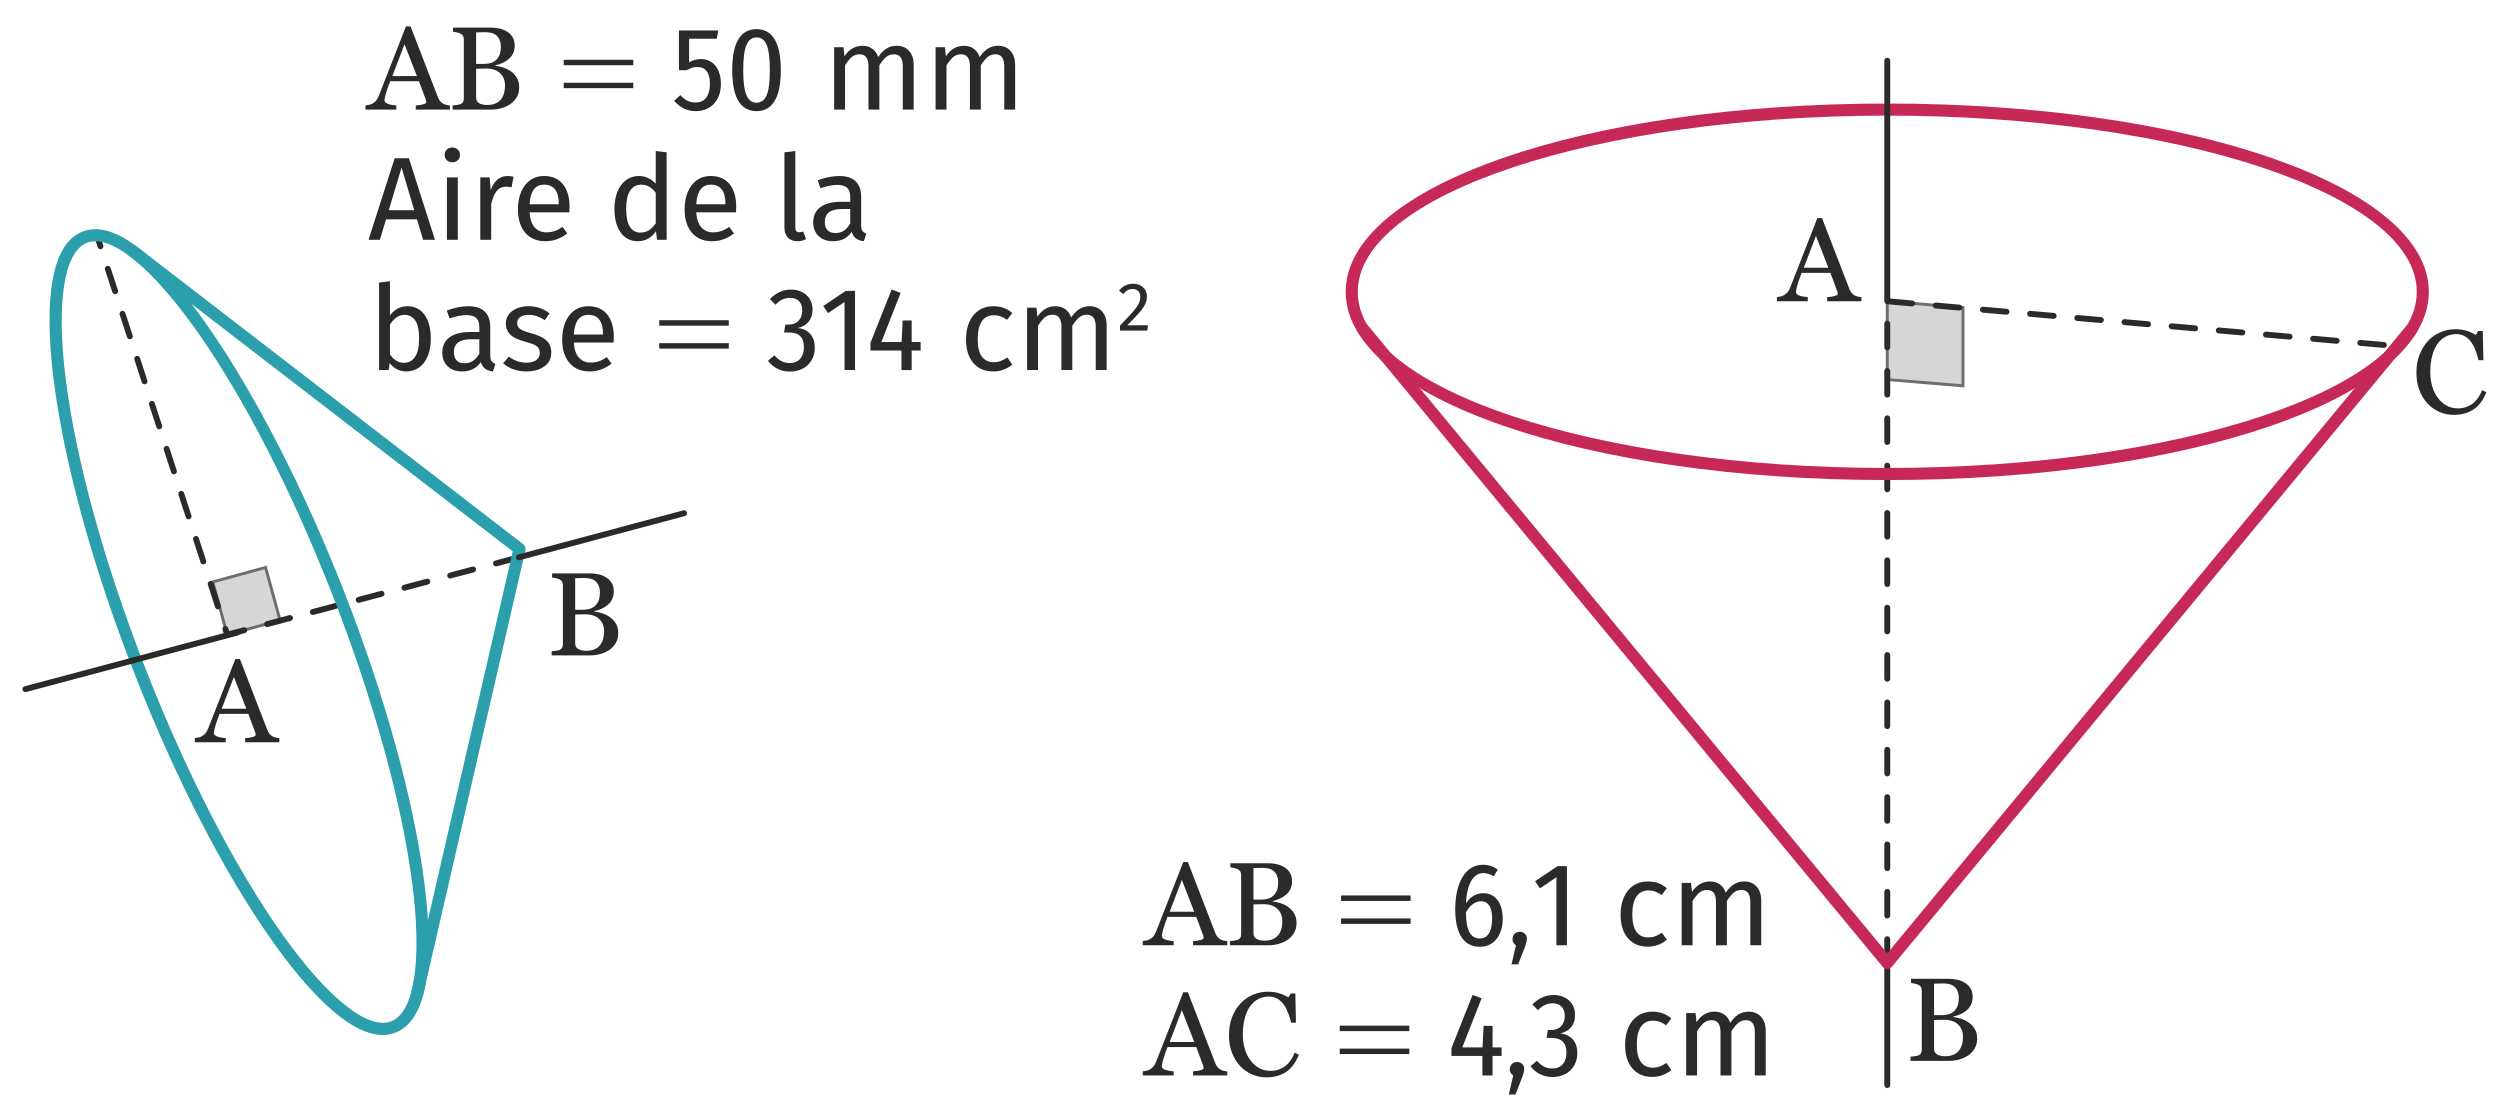 <?xml version="1.0" encoding="utf-8"?>
<!-- Generator: Adobe Illustrator 25.4.1, SVG Export Plug-In . SVG Version: 6.00 Build 0)  -->
<svg version="1.1" id="Calque_1" xmlns="http://www.w3.org/2000/svg" xmlns:xlink="http://www.w3.org/1999/xlink" x="0px" y="0px"
	 viewBox="0 0 211.181 93.543" style="enable-background:new 0 0 211.181 93.543;" xml:space="preserve">
<symbol  id="Fleche_vecteur" viewBox="-2.546 -1.212 5.093 2.424">
	<polygon id="XMLID_2_" style="fill:#2B2A2A;" points="0.122,0.212 -1.089,1.212 2.546,0 -1.089,-1.212 0.122,-0.212 
		-2.546,-0.212 -2.546,0.212 	"/>
</symbol>
<symbol  id="fleche_x5F_vecteur" viewBox="-2.546 -1.212 5.093 2.424">
	<polygon id="XMLID_10_" style="fill:#2B2A2A;" points="0.122,0.212 -1.089,1.212 2.546,0 -1.089,-1.212 0.122,-0.212 
		-2.546,-0.212 -2.546,0.212 	"/>
</symbol>
<g>
	
		<rect x="18.502" y="48.462" transform="matrix(0.965 -0.264 0.264 0.965 -12.663 7.294)" style="fill:#D6D6D7;" width="4.625" height="4.625"/>
	<path style="fill:#6D6D6D;" d="M19.106,53.769l-0.032-0.12l-1.254-4.582l4.702-1.287l0.032,0.12
		l1.254,4.582L19.106,53.769z M18.127,49.242l1.155,4.22l4.22-1.155l-1.155-4.22L18.127,49.242z"/>
</g>
<path style="fill:#2B2A2A;" d="M19.194,53.865c-0.105,0-0.203-0.067-0.237-0.172l-0.159-0.489
	c-0.043-0.131,0.028-0.272,0.16-0.315c0.131-0.042,0.272,0.029,0.314,0.16l0.086,0.264l1.207-0.32
	c0.134-0.036,0.271,0.044,0.306,0.178c0.036,0.133-0.044,0.27-0.177,0.306l-1.436,0.381
	C19.237,53.863,19.216,53.865,19.194,53.865z M22.563,52.972c-0.11,0-0.212-0.074-0.241-0.186
	c-0.036-0.133,0.044-0.27,0.177-0.306l1.934-0.513c0.131-0.035,0.271,0.043,0.306,0.178
	c0.036,0.133-0.044,0.27-0.177,0.306l-1.934,0.513C22.606,52.969,22.585,52.972,22.563,52.972z
	 M26.429,51.946c-0.11,0-0.212-0.074-0.241-0.186c-0.036-0.133,0.044-0.27,0.177-0.306l1.934-0.513
	c0.134-0.037,0.271,0.043,0.306,0.178c0.036,0.133-0.044,0.27-0.177,0.306l-1.934,0.513
	C26.472,51.944,26.451,51.946,26.429,51.946z M18.414,51.475c-0.105,0-0.203-0.067-0.237-0.172
	l-0.62-1.901c-0.043-0.131,0.028-0.272,0.16-0.315c0.132-0.041,0.272,0.029,0.314,0.16
	l0.62,1.901c0.043,0.131-0.028,0.272-0.16,0.315C18.466,51.471,18.439,51.475,18.414,51.475z
	 M30.296,50.921c-0.11,0-0.212-0.074-0.241-0.186c-0.036-0.133,0.044-0.27,0.177-0.306l1.934-0.513
	c0.132-0.036,0.271,0.044,0.306,0.178c0.036,0.133-0.044,0.27-0.177,0.306l-1.934,0.513
	C30.339,50.918,30.317,50.921,30.296,50.921z M34.162,49.895c-0.11,0-0.212-0.074-0.241-0.186
	c-0.036-0.133,0.044-0.27,0.177-0.306l1.934-0.513c0.131-0.035,0.271,0.044,0.306,0.178
	c0.036,0.133-0.044,0.27-0.177,0.306l-1.934,0.513C34.205,49.893,34.183,49.895,34.162,49.895z
	 M38.028,48.869c-0.11,0-0.212-0.074-0.241-0.186c-0.036-0.133,0.044-0.27,0.177-0.306l1.934-0.513
	c0.133-0.034,0.271,0.043,0.306,0.178c0.036,0.133-0.044,0.27-0.177,0.306l-1.934,0.513
	C38.071,48.867,38.05,48.869,38.028,48.869z M41.894,47.844c-0.11,0-0.212-0.074-0.241-0.186
	c-0.036-0.133,0.044-0.27,0.177-0.306l1.934-0.513c0.132-0.037,0.271,0.043,0.306,0.178
	c0.036,0.133-0.044,0.27-0.177,0.306l-1.934,0.513C41.937,47.842,41.916,47.844,41.894,47.844z
	 M17.174,47.673c-0.105,0-0.203-0.067-0.237-0.172l-0.621-1.901c-0.043-0.131,0.028-0.272,0.16-0.315
	c0.133-0.043,0.272,0.029,0.314,0.16l0.621,1.901c0.043,0.131-0.028,0.272-0.16,0.315
	C17.225,47.669,17.199,47.673,17.174,47.673z M15.932,43.87c-0.105,0-0.203-0.067-0.237-0.172
	l-0.62-1.901c-0.043-0.131,0.028-0.272,0.16-0.315s0.272,0.029,0.314,0.16l0.62,1.901
	c0.043,0.131-0.028,0.272-0.16,0.315C15.984,43.866,15.958,43.87,15.932,43.87z M14.692,40.067
	c-0.105,0-0.203-0.067-0.237-0.172l-0.621-1.901c-0.043-0.131,0.028-0.272,0.16-0.315
	c0.133-0.043,0.272,0.029,0.314,0.16l0.621,1.901c0.043,0.131-0.028,0.272-0.16,0.315
	C14.744,40.063,14.717,40.067,14.692,40.067z M13.451,36.264c-0.105,0-0.203-0.067-0.237-0.172
	l-0.62-1.901c-0.043-0.131,0.028-0.272,0.16-0.315c0.132-0.042,0.272,0.03,0.314,0.16
	l0.62,1.901c0.043,0.131-0.028,0.272-0.16,0.315C13.503,36.26,13.476,36.264,13.451,36.264z
	 M12.21,32.462c-0.105,0-0.203-0.067-0.237-0.172l-0.62-1.901c-0.043-0.131,0.028-0.272,0.16-0.315
	c0.13-0.042,0.272,0.029,0.314,0.16l0.62,1.901c0.043,0.131-0.028,0.272-0.16,0.315
	C12.261,32.458,12.235,32.462,12.21,32.462z M10.969,28.659c-0.105,0-0.203-0.067-0.237-0.172
	l-0.621-1.901c-0.043-0.131,0.028-0.272,0.16-0.315c0.131-0.042,0.272,0.03,0.314,0.16
	l0.621,1.901c0.043,0.131-0.028,0.272-0.16,0.315C11.021,28.655,10.995,28.659,10.969,28.659z
	 M9.728,24.856c-0.105,0-0.203-0.067-0.237-0.172l-0.62-1.901c-0.043-0.131,0.028-0.272,0.16-0.315
	c0.131-0.042,0.272,0.03,0.314,0.16l0.62,1.901c0.043,0.131-0.028,0.272-0.16,0.315
	C9.78,24.852,9.754,24.856,9.728,24.856z M8.487,21.054c-0.105,0-0.203-0.067-0.237-0.172l-0.307-0.941
	c-0.043-0.131,0.028-0.272,0.16-0.315s0.272,0.029,0.314,0.16l0.307,0.941
	c0.043,0.131-0.028,0.272-0.16,0.315C8.539,21.05,8.512,21.054,8.487,21.054z"/>
<g>
	<path style="fill:#2B2A2A;" d="M206.079,34.803c-0.38-0.163-0.717-0.398-1.01-0.705
		c-0.286-0.307-0.517-0.68-0.689-1.12c-0.173-0.439-0.26-0.936-0.26-1.489
		c0-0.553,0.085-1.055,0.255-1.504s0.404-0.838,0.704-1.165c0.294-0.32,0.642-0.568,1.045-0.744
		c0.403-0.177,0.834-0.265,1.294-0.265c0.34,0,0.648,0.042,0.925,0.125s0.541,0.202,0.795,0.355
		l0.199-0.33h0.39l0.051,2.469h-0.41c-0.054-0.24-0.132-0.5-0.235-0.78
		c-0.103-0.28-0.225-0.52-0.364-0.719c-0.153-0.22-0.337-0.393-0.55-0.52
		c-0.213-0.126-0.46-0.19-0.739-0.19c-0.313,0-0.606,0.07-0.88,0.21
		c-0.273,0.14-0.51,0.35-0.71,0.63c-0.187,0.267-0.333,0.601-0.439,1.004
		c-0.106,0.403-0.16,0.854-0.16,1.354c0,0.44,0.056,0.846,0.165,1.219
		c0.11,0.374,0.271,0.7,0.485,0.979c0.206,0.28,0.451,0.497,0.734,0.65s0.602,0.23,0.954,0.23
		c0.267,0,0.51-0.042,0.729-0.125c0.22-0.084,0.413-0.191,0.58-0.325
		c0.16-0.14,0.302-0.303,0.425-0.49s0.225-0.387,0.305-0.6l0.359,0.18
		c-0.279,0.687-0.649,1.176-1.109,1.469c-0.459,0.293-1.009,0.44-1.648,0.44
		C206.855,35.048,206.459,34.966,206.079,34.803z"/>
</g>
<g>
	<path style="fill:#2B2A2A;" d="M154.347,25.447v-0.35c0.253-0.014,0.465-0.045,0.635-0.095
		c0.17-0.05,0.255-0.108,0.255-0.175c0-0.027-0.004-0.063-0.01-0.11
		c-0.007-0.047-0.018-0.084-0.03-0.11l-0.58-1.559h-2.429c-0.093,0.227-0.166,0.425-0.22,0.594
		c-0.053,0.17-0.104,0.329-0.149,0.475c-0.04,0.14-0.068,0.253-0.085,0.34
		c-0.017,0.086-0.025,0.156-0.025,0.21c0,0.133,0.102,0.235,0.305,0.305s0.435,0.111,0.694,0.125
		v0.35h-2.608v-0.35c0.087-0.007,0.193-0.025,0.32-0.055c0.126-0.03,0.229-0.072,0.31-0.125
		c0.134-0.086,0.235-0.178,0.305-0.275c0.07-0.097,0.139-0.228,0.205-0.395
		c0.347-0.866,0.729-1.842,1.149-2.929c0.42-1.086,0.796-2.052,1.129-2.898h0.391l2.309,5.977
		c0.047,0.126,0.102,0.23,0.165,0.31c0.062,0.08,0.147,0.157,0.255,0.23
		c0.073,0.047,0.171,0.085,0.295,0.115c0.123,0.03,0.225,0.045,0.305,0.045v0.35H154.347z
		 M153.398,19.93l-1.03,2.688h2.079L153.398,19.93z"/>
</g>
<g>
	<path style="fill:#2B2A2A;" d="M20.707,62.7v-0.35c0.253-0.014,0.465-0.045,0.635-0.095
		c0.17-0.05,0.255-0.108,0.255-0.175c0-0.027-0.004-0.063-0.01-0.11
		c-0.007-0.047-0.018-0.084-0.03-0.11l-0.58-1.559h-2.429c-0.093,0.227-0.166,0.425-0.22,0.594
		c-0.053,0.17-0.104,0.329-0.149,0.475c-0.04,0.14-0.068,0.253-0.085,0.34
		c-0.017,0.086-0.025,0.156-0.025,0.21c0,0.133,0.102,0.235,0.305,0.305s0.435,0.111,0.694,0.125
		v0.35h-2.608v-0.35c0.087-0.007,0.193-0.025,0.32-0.055c0.126-0.03,0.229-0.072,0.31-0.125
		c0.134-0.086,0.235-0.178,0.305-0.275c0.07-0.097,0.139-0.228,0.205-0.395
		c0.347-0.866,0.729-1.842,1.149-2.929c0.42-1.086,0.796-2.052,1.129-2.898h0.391l2.309,5.977
		c0.047,0.126,0.102,0.23,0.165,0.31c0.062,0.08,0.147,0.157,0.255,0.23
		c0.073,0.047,0.171,0.085,0.295,0.115c0.123,0.03,0.225,0.045,0.305,0.045v0.35H20.707z
		 M19.758,57.183l-1.03,2.688h2.079L19.758,57.183z"/>
</g>
<g>
	<path style="fill:#2B2A2A;" d="M166.815,86.923c0.134,0.22,0.2,0.489,0.2,0.81
		c0,0.319-0.07,0.598-0.21,0.834s-0.32,0.432-0.54,0.585c-0.22,0.146-0.468,0.26-0.744,0.34
		s-0.559,0.12-0.845,0.12h-3.288v-0.35c0.08-0.007,0.194-0.021,0.345-0.04
		c0.149-0.021,0.258-0.044,0.324-0.07c0.101-0.047,0.172-0.108,0.216-0.185
		c0.043-0.077,0.064-0.175,0.064-0.295v-4.978c0-0.113-0.02-0.212-0.06-0.295
		s-0.113-0.151-0.221-0.205c-0.1-0.046-0.209-0.083-0.329-0.109c-0.12-0.027-0.22-0.044-0.3-0.05
		v-0.351h3.198c0.246,0,0.482,0.025,0.709,0.075s0.44,0.135,0.64,0.255
		c0.193,0.113,0.352,0.269,0.476,0.465c0.123,0.196,0.185,0.435,0.185,0.715
		c0,0.246-0.043,0.465-0.13,0.654c-0.087,0.19-0.21,0.352-0.37,0.484
		c-0.146,0.134-0.318,0.245-0.515,0.335s-0.404,0.158-0.625,0.205v0.04
		c0.2,0.021,0.422,0.068,0.665,0.145c0.243,0.077,0.461,0.186,0.654,0.325
		C166.515,86.523,166.682,86.703,166.815,86.923z M165.391,84.884c0.05-0.167,0.074-0.363,0.074-0.59
		c0-0.38-0.104-0.678-0.314-0.895s-0.538-0.325-0.984-0.325c-0.106,0-0.238,0.002-0.395,0.006
		c-0.157,0.003-0.288,0.008-0.396,0.015v2.658h0.62c0.267,0,0.493-0.033,0.68-0.1
		s0.34-0.17,0.46-0.31C165.257,85.203,165.341,85.05,165.391,84.884z M165.401,86.538
		c-0.276-0.264-0.668-0.396-1.175-0.396c-0.206,0-0.383,0.004-0.529,0.011s-0.253,0.01-0.32,0.01
		v2.438c0,0.207,0.082,0.361,0.245,0.465s0.395,0.155,0.694,0.155c0.487,0,0.858-0.141,1.115-0.42
		c0.256-0.28,0.385-0.696,0.385-1.25C165.816,87.139,165.677,86.801,165.401,86.538z"/>
</g>
<g>
	<path style="fill:#2B2A2A;" d="M52.026,52.673c0.134,0.22,0.2,0.49,0.2,0.81
		s-0.07,0.598-0.21,0.834s-0.32,0.432-0.54,0.584c-0.22,0.147-0.468,0.26-0.744,0.34
		c-0.276,0.08-0.559,0.12-0.845,0.12h-3.288v-0.35c0.08-0.007,0.194-0.02,0.345-0.04
		c0.149-0.02,0.258-0.043,0.324-0.07c0.101-0.046,0.172-0.108,0.216-0.185
		c0.043-0.077,0.064-0.175,0.064-0.295v-4.978c0-0.113-0.02-0.211-0.06-0.294
		c-0.04-0.084-0.113-0.152-0.221-0.205c-0.1-0.046-0.209-0.083-0.329-0.11s-0.22-0.043-0.3-0.05
		v-0.35h3.198c0.246,0,0.482,0.025,0.709,0.075c0.227,0.05,0.44,0.135,0.64,0.255
		c0.193,0.113,0.352,0.268,0.476,0.464c0.123,0.197,0.185,0.435,0.185,0.715
		c0,0.247-0.043,0.465-0.13,0.655s-0.21,0.351-0.37,0.484c-0.146,0.133-0.318,0.245-0.515,0.335
		s-0.404,0.158-0.625,0.205v0.04c0.2,0.02,0.422,0.068,0.665,0.145s0.461,0.185,0.654,0.325
		C51.726,52.273,51.893,52.453,52.026,52.673z M50.602,50.634c0.05-0.167,0.074-0.363,0.074-0.589
		c0-0.38-0.104-0.678-0.314-0.895c-0.21-0.217-0.538-0.325-0.984-0.325
		c-0.106,0-0.238,0.002-0.395,0.005c-0.157,0.003-0.288,0.008-0.396,0.015v2.659h0.62
		c0.267,0,0.493-0.033,0.68-0.1c0.187-0.066,0.34-0.17,0.46-0.31
		C50.467,50.953,50.552,50.8,50.602,50.634z M50.612,52.288c-0.276-0.263-0.668-0.395-1.175-0.395
		c-0.206,0-0.383,0.003-0.529,0.01s-0.253,0.01-0.32,0.01v2.439c0,0.207,0.082,0.361,0.245,0.464
		c0.163,0.104,0.395,0.155,0.694,0.155c0.487,0,0.858-0.14,1.115-0.42
		c0.256-0.28,0.385-0.696,0.385-1.25C51.027,52.889,50.888,52.551,50.612,52.288z"/>
</g>
<g>
	<path style="fill:#2B2A2A;" d="M100.782,79.848v-0.35c0.253-0.014,0.465-0.045,0.635-0.095
		c0.17-0.05,0.255-0.108,0.255-0.175c0-0.027-0.004-0.063-0.01-0.11
		c-0.007-0.047-0.018-0.084-0.03-0.11l-0.58-1.559h-2.429c-0.093,0.227-0.166,0.425-0.22,0.594
		c-0.053,0.17-0.104,0.329-0.149,0.475c-0.04,0.14-0.068,0.253-0.085,0.34
		c-0.017,0.086-0.025,0.156-0.025,0.21c0,0.133,0.102,0.235,0.305,0.305s0.435,0.111,0.694,0.125
		v0.35h-2.608v-0.35c0.087-0.007,0.193-0.025,0.32-0.055c0.126-0.03,0.229-0.072,0.31-0.125
		c0.134-0.086,0.235-0.178,0.305-0.275c0.07-0.097,0.139-0.228,0.205-0.395
		c0.347-0.866,0.729-1.842,1.149-2.929c0.42-1.086,0.796-2.052,1.129-2.898h0.391l2.309,5.977
		c0.047,0.126,0.102,0.23,0.165,0.31c0.062,0.08,0.147,0.157,0.255,0.23
		c0.073,0.047,0.171,0.085,0.295,0.115c0.123,0.03,0.225,0.045,0.305,0.045v0.35H100.782z
		 M99.833,74.331l-1.03,2.688h2.079L99.833,74.331z"/>
	<path style="fill:#2B2A2A;" d="M109.321,77.159c0.134,0.22,0.2,0.49,0.2,0.81
		s-0.07,0.598-0.21,0.834s-0.32,0.432-0.54,0.584c-0.22,0.147-0.468,0.26-0.744,0.34
		c-0.276,0.08-0.559,0.12-0.845,0.12h-3.288v-0.35c0.08-0.007,0.194-0.02,0.345-0.04
		c0.149-0.02,0.258-0.043,0.325-0.07c0.1-0.046,0.171-0.108,0.215-0.185
		c0.043-0.077,0.064-0.175,0.064-0.295v-4.978c0-0.113-0.02-0.211-0.06-0.294
		c-0.04-0.084-0.113-0.152-0.22-0.205c-0.101-0.046-0.21-0.083-0.33-0.11
		s-0.22-0.043-0.3-0.05v-0.35h3.198c0.246,0,0.482,0.025,0.709,0.075
		c0.227,0.05,0.44,0.135,0.64,0.255c0.193,0.113,0.352,0.268,0.476,0.464
		c0.123,0.197,0.185,0.435,0.185,0.715c0,0.247-0.044,0.465-0.13,0.655
		c-0.087,0.19-0.21,0.351-0.37,0.484c-0.146,0.133-0.318,0.245-0.515,0.335s-0.404,0.158-0.625,0.205
		v0.04c0.2,0.02,0.422,0.068,0.665,0.145s0.461,0.185,0.654,0.325
		C109.021,76.759,109.188,76.94,109.321,77.159z M107.897,75.12c0.05-0.167,0.074-0.363,0.074-0.589
		c0-0.38-0.104-0.678-0.314-0.895c-0.21-0.217-0.538-0.325-0.984-0.325
		c-0.106,0-0.238,0.002-0.395,0.005c-0.157,0.003-0.288,0.008-0.396,0.015v2.659h0.62
		c0.267,0,0.493-0.033,0.68-0.1c0.187-0.066,0.34-0.17,0.46-0.31
		C107.762,75.44,107.847,75.287,107.897,75.12z M107.907,76.775c-0.276-0.263-0.668-0.395-1.175-0.395
		c-0.206,0-0.383,0.003-0.529,0.01s-0.253,0.01-0.32,0.01v2.439c0,0.207,0.082,0.361,0.245,0.464
		c0.163,0.104,0.395,0.155,0.694,0.155c0.487,0,0.858-0.14,1.115-0.42
		c0.256-0.28,0.385-0.696,0.385-1.25C108.322,77.376,108.183,77.038,107.907,76.775z"/>
	<path style="fill:#2B2A2A;" d="M113.28,76.1v-0.459h5.877v0.459H113.28z M113.28,78.039v-0.459h5.877
		v0.459H113.28z"/>
	<path style="fill:#2B2A2A;" d="M126.942,77.579c0,1.189-0.569,2.398-1.938,2.398
		c-1.749,0-2.079-1.799-2.079-3.198c0-1.489,0.47-3.728,2.358-3.728c0.47,0,0.88,0.14,1.239,0.41
		l-0.35,0.57c-0.28-0.19-0.569-0.28-0.869-0.28c-1.18,0-1.439,1.679-1.47,2.559
		c0.38-0.57,0.87-0.859,1.459-0.859C126.493,75.45,126.942,76.55,126.942,77.579z M126.043,77.599
		c0-0.64-0.14-1.469-0.949-1.469c-0.57,0-1,0.47-1.26,0.939c0.01,0.79,0.07,2.208,1.159,2.208
		C125.883,79.278,126.043,78.299,126.043,77.599z"/>
	<path style="fill:#2B2A2A;" d="M128.984,79.278c0,0.18-0.061,0.43-0.19,0.77l-0.55,1.409h-0.56
		l0.37-1.609c-0.19-0.13-0.29-0.3-0.29-0.49s0.06-0.34,0.17-0.47
		c0.12-0.12,0.27-0.18,0.45-0.18C128.704,78.709,128.984,78.948,128.984,79.278z"/>
	<path style="fill:#2B2A2A;" d="M132.363,79.848h-0.89v-5.747l-1.39,0.94l-0.409-0.6l1.898-1.279h0.79
		V79.848z"/>
	<path style="fill:#2B2A2A;" d="M140.054,74.593c0.26,0.09,0.51,0.235,0.75,0.435l-0.44,0.58
		c-0.187-0.133-0.368-0.231-0.545-0.295c-0.177-0.063-0.372-0.095-0.585-0.095
		c-0.427,0-0.759,0.17-0.995,0.51c-0.236,0.34-0.355,0.844-0.355,1.51s0.117,1.158,0.351,1.475
		c0.233,0.316,0.566,0.475,1,0.475c0.206,0,0.396-0.031,0.57-0.095
		c0.173-0.063,0.366-0.165,0.579-0.305l0.421,0.6c-0.48,0.387-1.018,0.58-1.61,0.58
		c-0.714,0-1.275-0.24-1.686-0.72c-0.409-0.48-0.614-1.143-0.614-1.99
		c0-0.56,0.093-1.05,0.279-1.47s0.452-0.747,0.795-0.98c0.344-0.233,0.752-0.35,1.226-0.35
		C139.508,74.458,139.794,74.503,140.054,74.593z"/>
	<path style="fill:#2B2A2A;" d="M148.384,74.893c0.26,0.29,0.39,0.682,0.39,1.175v3.78h-0.92v-3.65
		c0-0.68-0.247-1.02-0.74-1.02c-0.26,0-0.479,0.075-0.66,0.225
		c-0.18,0.15-0.373,0.385-0.58,0.705v3.74h-0.92v-3.65c0-0.68-0.246-1.02-0.739-1.02
		c-0.267,0-0.49,0.077-0.67,0.23c-0.181,0.153-0.37,0.387-0.57,0.7v3.74h-0.92v-5.27h0.79
		l0.08,0.77c0.393-0.593,0.899-0.89,1.52-0.89c0.327,0,0.605,0.084,0.835,0.25
		c0.23,0.167,0.396,0.4,0.495,0.7c0.207-0.307,0.436-0.541,0.686-0.705
		c0.25-0.163,0.545-0.245,0.885-0.245C147.777,74.458,148.124,74.603,148.384,74.893z"/>
	<path style="fill:#2B2A2A;" d="M100.782,90.848v-0.35c0.253-0.014,0.465-0.045,0.635-0.096
		c0.17-0.05,0.255-0.107,0.255-0.175c0-0.026-0.004-0.063-0.01-0.109
		c-0.007-0.047-0.018-0.084-0.03-0.11l-0.58-1.559h-2.429c-0.093,0.227-0.166,0.425-0.22,0.594
		c-0.053,0.17-0.104,0.329-0.149,0.476c-0.04,0.14-0.068,0.253-0.085,0.34
		c-0.017,0.086-0.025,0.156-0.025,0.21c0,0.133,0.102,0.234,0.305,0.305
		c0.203,0.069,0.435,0.111,0.694,0.125v0.35h-2.608v-0.35c0.087-0.007,0.193-0.025,0.32-0.056
		c0.126-0.029,0.229-0.071,0.31-0.125c0.134-0.086,0.235-0.178,0.305-0.274
		c0.07-0.097,0.139-0.229,0.205-0.395c0.347-0.866,0.729-1.843,1.149-2.929
		s0.796-2.052,1.129-2.898h0.391l2.309,5.977c0.047,0.127,0.102,0.23,0.165,0.31
		c0.062,0.08,0.147,0.157,0.255,0.23c0.073,0.047,0.171,0.085,0.295,0.114
		c0.123,0.03,0.225,0.046,0.305,0.046v0.35H100.782z M99.833,85.33l-1.03,2.688h2.079L99.833,85.33z"
		/>
	<path style="fill:#2B2A2A;" d="M105.773,90.763c-0.38-0.163-0.717-0.398-1.01-0.705
		c-0.286-0.307-0.517-0.68-0.689-1.119s-0.26-0.937-0.26-1.489s0.085-1.055,0.255-1.504
		c0.17-0.45,0.404-0.838,0.704-1.165c0.294-0.319,0.642-0.567,1.045-0.744s0.834-0.265,1.294-0.265
		c0.34,0,0.648,0.041,0.925,0.125c0.276,0.083,0.541,0.201,0.795,0.354l0.199-0.33h0.39
		l0.051,2.469h-0.41c-0.054-0.239-0.132-0.5-0.235-0.779c-0.103-0.28-0.225-0.52-0.364-0.72
		c-0.153-0.22-0.337-0.393-0.55-0.52s-0.46-0.19-0.739-0.19c-0.313,0-0.606,0.07-0.88,0.21
		c-0.273,0.141-0.51,0.351-0.71,0.63c-0.187,0.267-0.333,0.602-0.439,1.005
		c-0.106,0.402-0.16,0.854-0.16,1.354c0,0.44,0.056,0.847,0.165,1.22
		c0.11,0.373,0.271,0.699,0.485,0.979c0.206,0.28,0.451,0.496,0.734,0.649
		s0.602,0.23,0.954,0.23c0.267,0,0.51-0.042,0.729-0.125c0.22-0.084,0.413-0.191,0.58-0.325
		c0.16-0.14,0.302-0.303,0.425-0.489s0.225-0.387,0.305-0.6l0.359,0.18
		c-0.279,0.687-0.649,1.176-1.109,1.469c-0.459,0.293-1.009,0.44-1.648,0.44
		C106.549,91.008,106.153,90.926,105.773,90.763z"/>
	<path style="fill:#2B2A2A;" d="M113.17,87.1v-0.46h5.877v0.46H113.17z M113.17,89.038v-0.459h5.877
		v0.459H113.17z"/>
	<path style="fill:#2B2A2A;" d="M122.604,89.198v-0.649l1.789-4.508l0.76,0.29l-1.629,4.147h1.709
		l0.09-1.818h0.76v1.818h0.759v0.72h-0.759v1.649h-0.86v-1.649H122.604z"/>
	<path style="fill:#2B2A2A;" d="M128.754,90.278c0,0.181-0.061,0.43-0.19,0.77l-0.55,1.409h-0.56
		l0.37-1.608c-0.19-0.13-0.29-0.3-0.29-0.49c0-0.189,0.06-0.34,0.17-0.47
		c0.12-0.12,0.27-0.18,0.45-0.18C128.473,89.708,128.754,89.948,128.754,90.278z"/>
	<path style="fill:#2B2A2A;" d="M133.051,85.731c0,0.85-0.449,1.389-1.269,1.569
		c0.949,0.09,1.459,0.719,1.459,1.648c0,1.21-0.869,2.029-2.089,2.029
		c-0.779,0-1.379-0.3-1.869-0.91l0.54-0.459c0.369,0.399,0.739,0.649,1.299,0.649
		c0.81,0,1.199-0.569,1.199-1.329c0-0.85-0.419-1.25-1.259-1.25h-0.42l0.11-0.669h0.279
		c0.729,0,1.149-0.479,1.149-1.199c0-0.65-0.37-1.06-1.029-1.06c-0.51,0-0.89,0.229-1.239,0.579
		l-0.47-0.479c0.52-0.529,1.119-0.8,1.799-0.8C132.253,84.051,133.051,84.701,133.051,85.731z"/>
	<path style="fill:#2B2A2A;" d="M140.434,85.593c0.26,0.09,0.51,0.234,0.75,0.435l-0.44,0.58
		c-0.187-0.133-0.368-0.231-0.545-0.295s-0.372-0.095-0.585-0.095c-0.427,0-0.759,0.17-0.995,0.51
		s-0.355,0.844-0.355,1.51c0,0.667,0.117,1.158,0.351,1.476c0.233,0.316,0.566,0.475,1,0.475
		c0.206,0,0.396-0.031,0.57-0.095c0.173-0.063,0.366-0.165,0.579-0.306l0.421,0.601
		c-0.48,0.387-1.018,0.58-1.61,0.58c-0.714,0-1.275-0.24-1.686-0.721
		c-0.409-0.479-0.614-1.143-0.614-1.989c0-0.561,0.093-1.051,0.279-1.471s0.452-0.746,0.795-0.979
		c0.344-0.233,0.752-0.351,1.226-0.351C139.887,85.457,140.174,85.502,140.434,85.593z"/>
	<path style="fill:#2B2A2A;" d="M148.764,85.893c0.26,0.29,0.39,0.682,0.39,1.175v3.78h-0.92v-3.65
		c0-0.68-0.247-1.02-0.74-1.02c-0.26,0-0.479,0.074-0.66,0.225
		c-0.18,0.15-0.373,0.385-0.58,0.705v3.74h-0.92v-3.65c0-0.68-0.246-1.02-0.739-1.02
		c-0.267,0-0.49,0.076-0.67,0.229c-0.181,0.153-0.37,0.387-0.57,0.7v3.74h-0.92v-5.271h0.79
		l0.08,0.771c0.393-0.594,0.899-0.891,1.52-0.891c0.327,0,0.605,0.084,0.835,0.25
		c0.23,0.167,0.396,0.4,0.495,0.7c0.207-0.307,0.436-0.541,0.686-0.705
		c0.25-0.163,0.545-0.245,0.885-0.245C148.157,85.457,148.504,85.603,148.764,85.893z"/>
</g>
<g>
	<path style="fill:#2B2A2A;" d="M35.119,9.257V8.907c0.253-0.014,0.465-0.045,0.635-0.095
		c0.17-0.05,0.255-0.108,0.255-0.175c0-0.027-0.004-0.063-0.01-0.11
		c-0.007-0.047-0.018-0.084-0.03-0.11L35.388,6.859h-2.429c-0.093,0.227-0.166,0.425-0.22,0.594
		c-0.053,0.17-0.104,0.329-0.149,0.475c-0.04,0.14-0.068,0.253-0.085,0.34
		c-0.017,0.086-0.025,0.156-0.025,0.21c0,0.133,0.102,0.235,0.305,0.305s0.435,0.111,0.694,0.125
		v0.35h-2.608V8.907c0.087-0.007,0.193-0.025,0.32-0.055c0.126-0.03,0.229-0.072,0.31-0.125
		c0.134-0.086,0.235-0.178,0.305-0.275c0.07-0.097,0.139-0.228,0.205-0.395
		c0.347-0.866,0.729-1.842,1.149-2.929c0.42-1.086,0.796-2.052,1.129-2.898h0.391l2.309,5.977
		c0.047,0.126,0.102,0.23,0.165,0.31c0.062,0.08,0.147,0.157,0.255,0.23
		c0.073,0.047,0.171,0.085,0.295,0.115c0.123,0.03,0.225,0.045,0.305,0.045v0.35H35.119z
		 M34.17,3.74l-1.03,2.688h2.079L34.17,3.74z"/>
	<path style="fill:#2B2A2A;" d="M43.658,6.569c0.134,0.22,0.2,0.49,0.2,0.81s-0.07,0.598-0.21,0.834
		s-0.32,0.432-0.54,0.584c-0.22,0.147-0.468,0.26-0.744,0.34
		c-0.276,0.08-0.559,0.12-0.845,0.12h-3.288V8.907c0.08-0.007,0.194-0.02,0.345-0.04
		c0.149-0.02,0.258-0.043,0.325-0.07c0.1-0.046,0.171-0.108,0.215-0.185
		c0.043-0.077,0.064-0.175,0.064-0.295V3.34c0-0.113-0.02-0.211-0.06-0.294
		c-0.04-0.084-0.113-0.152-0.22-0.205c-0.101-0.046-0.21-0.083-0.33-0.11
		s-0.22-0.043-0.3-0.05v-0.35h3.198c0.246,0,0.482,0.025,0.709,0.075
		c0.227,0.05,0.44,0.135,0.64,0.255c0.193,0.113,0.352,0.268,0.476,0.464
		c0.123,0.197,0.185,0.435,0.185,0.715c0,0.247-0.044,0.465-0.13,0.655
		c-0.087,0.19-0.21,0.351-0.37,0.484c-0.146,0.133-0.318,0.245-0.515,0.335s-0.404,0.158-0.625,0.205
		v0.04c0.2,0.02,0.422,0.068,0.665,0.145s0.461,0.185,0.654,0.325
		C43.358,6.169,43.525,6.349,43.658,6.569z M42.234,4.529c0.05-0.167,0.074-0.363,0.074-0.589
		c0-0.38-0.104-0.678-0.314-0.895c-0.21-0.217-0.538-0.325-0.984-0.325
		c-0.106,0-0.238,0.002-0.395,0.005c-0.157,0.003-0.288,0.008-0.396,0.015v2.659h0.62
		c0.267,0,0.493-0.033,0.68-0.1c0.187-0.066,0.34-0.17,0.46-0.31
		C42.099,4.849,42.184,4.696,42.234,4.529z M42.244,6.184c-0.276-0.263-0.668-0.395-1.175-0.395
		c-0.206,0-0.383,0.003-0.529,0.01S40.287,5.809,40.219,5.809v2.439c0,0.207,0.082,0.361,0.245,0.464
		c0.163,0.104,0.395,0.155,0.694,0.155c0.487,0,0.858-0.14,1.115-0.42
		c0.256-0.28,0.385-0.696,0.385-1.25C42.659,6.785,42.52,6.447,42.244,6.184z"/>
	<path style="fill:#2B2A2A;" d="M47.617,5.509V5.05h5.877v0.459H47.617z M47.617,7.448V6.988h5.877v0.459
		H47.617z"/>
	<path style="fill:#2B2A2A;" d="M58.211,3.27v1.999c0.31-0.19,0.64-0.28,0.979-0.28
		c1.209,0,1.709,1.029,1.709,2.109c0,1.279-0.76,2.289-2.129,2.289c-0.76,0-1.329-0.31-1.829-0.87
		l0.53-0.479c0.359,0.39,0.739,0.62,1.279,0.62c0.93,0,1.219-0.76,1.219-1.569
		c0-0.949-0.359-1.429-1.079-1.429c-0.16,0-0.31,0.02-0.439,0.07
		c-0.13,0.04-0.28,0.11-0.45,0.2h-0.649v-3.358h3.318L60.55,3.27H58.211z"/>
	<path style="fill:#2B2A2A;" d="M65.959,5.919c0,1.379-0.239,3.468-2.049,3.468
		c-1.818,0-2.059-2.079-2.059-3.468c0-2.309,0.689-3.458,2.059-3.458
		C65.709,2.461,65.959,4.54,65.959,5.919z M62.781,5.919c0,1,0.09,1.709,0.279,2.129
		c0.18,0.42,0.46,0.63,0.85,0.63c0.38,0,0.66-0.21,0.85-0.63
		c0.18-0.419,0.27-1.129,0.27-2.129c0-0.999-0.09-1.709-0.27-2.128
		c-0.18-0.42-0.46-0.63-0.85-0.63c-0.39,0-0.67,0.21-0.85,0.63
		C62.871,4.22,62.781,4.929,62.781,5.919z"/>
	<path style="fill:#2B2A2A;" d="M76.791,4.302c0.26,0.29,0.39,0.682,0.39,1.175v3.78h-0.92v-3.65
		c0-0.68-0.247-1.02-0.74-1.02c-0.26,0-0.479,0.075-0.66,0.225
		c-0.18,0.15-0.373,0.385-0.58,0.705v3.74h-0.92v-3.65c0-0.68-0.246-1.02-0.739-1.02
		c-0.267,0-0.49,0.077-0.67,0.23c-0.181,0.153-0.37,0.387-0.57,0.7v3.74h-0.92V3.987h0.79
		l0.08,0.77c0.393-0.593,0.899-0.89,1.52-0.89c0.327,0,0.605,0.084,0.835,0.25
		c0.23,0.167,0.396,0.4,0.495,0.7c0.207-0.307,0.436-0.541,0.686-0.705
		c0.25-0.163,0.545-0.245,0.885-0.245C76.183,3.867,76.53,4.012,76.791,4.302z"/>
	<path style="fill:#2B2A2A;" d="M85.361,4.302c0.26,0.29,0.39,0.682,0.39,1.175v3.78h-0.92v-3.65
		c0-0.68-0.247-1.02-0.74-1.02c-0.26,0-0.479,0.075-0.66,0.225
		c-0.18,0.15-0.373,0.385-0.58,0.705v3.74h-0.92v-3.65c0-0.68-0.246-1.02-0.739-1.02
		c-0.267,0-0.49,0.077-0.67,0.23c-0.181,0.153-0.37,0.387-0.57,0.7v3.74h-0.92V3.987h0.79
		l0.08,0.77c0.393-0.593,0.899-0.89,1.52-0.89c0.327,0,0.605,0.084,0.835,0.25
		c0.23,0.167,0.396,0.4,0.495,0.7c0.207-0.307,0.436-0.541,0.686-0.705
		c0.25-0.163,0.545-0.245,0.885-0.245C84.754,3.867,85.1,4.012,85.361,4.302z"/>
	<path style="fill:#2B2A2A;" d="M35.741,20.257l-0.52-1.73h-2.61l-0.521,1.73h-0.96l2.21-6.89h1.2
		l2.2,6.89H35.741z M32.841,17.757h2.15l-1.07-3.6L32.841,17.757z"/>
	<path style="fill:#2B2A2A;" d="M38.672,12.637c0.12,0.12,0.18,0.27,0.18,0.45
		c0,0.18-0.06,0.328-0.18,0.445s-0.276,0.175-0.47,0.175c-0.188,0-0.341-0.059-0.46-0.175
		c-0.12-0.117-0.181-0.265-0.181-0.445c0-0.18,0.061-0.33,0.181-0.45
		c0.119-0.12,0.272-0.18,0.46-0.18C38.395,12.457,38.551,12.517,38.672,12.637z M38.672,14.987
		v5.27h-0.92v-5.27H38.672z"/>
	<path style="fill:#2B2A2A;" d="M43.382,14.927l-0.17,0.9c-0.16-0.04-0.313-0.06-0.46-0.06
		c-0.326,0-0.59,0.12-0.79,0.36c-0.2,0.24-0.356,0.613-0.47,1.12v3.01h-0.92v-5.27H41.362
		l0.09,1.07c0.14-0.393,0.33-0.69,0.57-0.89c0.239-0.2,0.52-0.3,0.84-0.3
		C43.049,14.867,43.221,14.887,43.382,14.927z"/>
	<path style="fill:#2B2A2A;" d="M48.092,17.937h-3.36c0.04,0.58,0.187,1.006,0.44,1.28
		c0.253,0.273,0.58,0.41,0.979,0.41c0.254,0,0.487-0.037,0.7-0.11
		c0.213-0.073,0.437-0.19,0.67-0.35l0.4,0.55c-0.561,0.44-1.174,0.66-1.84,0.66
		c-0.733,0-1.306-0.24-1.716-0.72c-0.409-0.48-0.614-1.14-0.614-1.98
		c0-0.546,0.088-1.031,0.265-1.455c0.177-0.423,0.43-0.755,0.76-0.995
		c0.33-0.24,0.719-0.36,1.165-0.36c0.7,0,1.236,0.23,1.61,0.69
		c0.373,0.46,0.56,1.097,0.56,1.91C48.111,17.62,48.104,17.777,48.092,17.937z M47.201,17.197
		c0-0.52-0.103-0.916-0.31-1.19c-0.207-0.273-0.517-0.41-0.93-0.41
		c-0.754,0-1.164,0.554-1.23,1.66h2.47V17.197z"/>
	<path style="fill:#2B2A2A;" d="M56.312,12.867v7.39h-0.811l-0.09-0.73c-0.173,0.267-0.39,0.475-0.649,0.625
		c-0.261,0.15-0.551,0.225-0.87,0.225c-0.627,0-1.115-0.247-1.466-0.74
		c-0.35-0.493-0.524-1.156-0.524-1.99c0-0.54,0.083-1.02,0.25-1.44
		c0.166-0.42,0.406-0.749,0.72-0.985c0.313-0.236,0.68-0.355,1.101-0.355
		c0.54,0,1.013,0.217,1.42,0.65v-2.76L56.312,12.867z M54.812,19.452
		c0.2-0.13,0.393-0.325,0.58-0.585v-2.58c-0.174-0.227-0.358-0.398-0.556-0.515
		c-0.196-0.117-0.418-0.175-0.665-0.175c-0.406,0-0.722,0.17-0.944,0.51
		c-0.224,0.34-0.335,0.847-0.335,1.52c0,0.68,0.103,1.187,0.31,1.52s0.503,0.5,0.89,0.5
		C54.372,19.647,54.612,19.582,54.812,19.452z"/>
	<path style="fill:#2B2A2A;" d="M62.172,17.937h-3.36c0.04,0.58,0.187,1.006,0.44,1.28
		c0.253,0.273,0.58,0.41,0.979,0.41c0.254,0,0.487-0.037,0.7-0.11
		c0.213-0.073,0.437-0.19,0.67-0.35l0.4,0.55c-0.561,0.44-1.174,0.66-1.84,0.66
		c-0.733,0-1.306-0.24-1.716-0.72c-0.409-0.48-0.614-1.14-0.614-1.98
		c0-0.546,0.088-1.031,0.265-1.455c0.177-0.423,0.43-0.755,0.76-0.995
		c0.33-0.24,0.719-0.36,1.165-0.36c0.7,0,1.236,0.23,1.61,0.69
		c0.373,0.46,0.56,1.097,0.56,1.91C62.191,17.62,62.184,17.777,62.172,17.937z M61.281,17.197
		c0-0.52-0.103-0.916-0.31-1.19c-0.207-0.273-0.517-0.41-0.93-0.41
		c-0.754,0-1.164,0.554-1.23,1.66h2.47V17.197z"/>
	<path style="fill:#2B2A2A;" d="M66.557,20.072c-0.197-0.203-0.295-0.488-0.295-0.855v-6.35l0.92-0.11
		v6.44c0,0.147,0.024,0.253,0.074,0.32c0.051,0.067,0.136,0.1,0.256,0.1
		c0.126,0,0.239-0.02,0.34-0.06l0.24,0.64c-0.221,0.12-0.464,0.18-0.73,0.18
		C67.022,20.377,66.754,20.275,66.557,20.072z"/>
	<path style="fill:#2B2A2A;" d="M72.852,19.502c0.073,0.104,0.183,0.182,0.33,0.235l-0.21,0.64
		c-0.273-0.034-0.494-0.11-0.66-0.23c-0.167-0.12-0.29-0.307-0.37-0.56
		c-0.354,0.527-0.877,0.79-1.57,0.79c-0.52,0-0.93-0.146-1.229-0.44
		c-0.301-0.293-0.45-0.677-0.45-1.15c0-0.56,0.201-0.99,0.604-1.29
		c0.403-0.3,0.976-0.45,1.715-0.45h0.811v-0.39c0-0.373-0.09-0.64-0.271-0.8
		c-0.18-0.16-0.456-0.24-0.829-0.24c-0.387,0-0.86,0.094-1.421,0.28l-0.229-0.67
		c0.653-0.24,1.26-0.36,1.82-0.36c0.619,0,1.083,0.152,1.39,0.455
		c0.307,0.304,0.46,0.735,0.46,1.295v2.41C72.742,19.24,72.778,19.399,72.852,19.502z
		 M71.822,18.867v-1.21h-0.69c-0.973,0-1.46,0.36-1.46,1.08c0,0.313,0.077,0.55,0.23,0.71
		s0.38,0.24,0.68,0.24C71.108,19.687,71.522,19.414,71.822,18.867z"/>
	<path style="fill:#2B2A2A;" d="M35.861,26.592c0.354,0.483,0.53,1.159,0.53,2.025
		c0,0.547-0.084,1.029-0.25,1.445c-0.167,0.416-0.407,0.74-0.721,0.97s-0.68,0.345-1.1,0.345
		c-0.554,0-1.02-0.233-1.4-0.7l-0.09,0.58h-0.81V23.867l0.92-0.11v2.89
		c0.38-0.52,0.876-0.78,1.49-0.78C35.031,25.867,35.508,26.109,35.861,26.592z M35.056,30.152
		c0.229-0.33,0.345-0.842,0.345-1.535c0-0.713-0.106-1.228-0.32-1.545
		c-0.213-0.316-0.517-0.475-0.91-0.475c-0.467,0-0.876,0.273-1.229,0.82v2.52
		c0.14,0.22,0.312,0.393,0.515,0.52c0.203,0.126,0.419,0.19,0.646,0.19
		C34.508,30.647,34.826,30.482,35.056,30.152z"/>
	<path style="fill:#2B2A2A;" d="M41.521,30.502c0.073,0.104,0.183,0.182,0.33,0.235l-0.21,0.64
		c-0.273-0.034-0.494-0.11-0.66-0.23c-0.167-0.12-0.29-0.307-0.37-0.56
		c-0.354,0.527-0.877,0.79-1.57,0.79c-0.52,0-0.93-0.146-1.229-0.44
		c-0.301-0.293-0.45-0.677-0.45-1.15c0-0.56,0.201-0.99,0.604-1.29
		c0.403-0.3,0.976-0.45,1.715-0.45h0.811v-0.39c0-0.373-0.09-0.64-0.271-0.8
		c-0.18-0.16-0.456-0.24-0.829-0.24c-0.387,0-0.86,0.094-1.421,0.28l-0.229-0.67
		c0.653-0.24,1.26-0.36,1.82-0.36c0.619,0,1.083,0.152,1.39,0.455
		c0.307,0.304,0.46,0.735,0.46,1.295v2.41C41.411,30.24,41.447,30.399,41.521,30.502z
		 M40.491,29.867v-1.21h-0.69c-0.973,0-1.46,0.36-1.46,1.08c0,0.313,0.077,0.55,0.23,0.71
		s0.38,0.24,0.68,0.24C39.777,30.687,40.191,30.414,40.491,29.867z"/>
	<path style="fill:#2B2A2A;" d="M45.599,26.017c0.287,0.1,0.561,0.25,0.82,0.45l-0.39,0.58
		c-0.24-0.153-0.469-0.267-0.686-0.34s-0.444-0.11-0.685-0.11c-0.3,0-0.537,0.062-0.71,0.185
		c-0.174,0.124-0.26,0.292-0.26,0.505c0,0.214,0.081,0.38,0.244,0.5
		c0.164,0.12,0.459,0.237,0.886,0.35c0.586,0.147,1.024,0.347,1.314,0.6s0.436,0.6,0.436,1.04
		c0,0.52-0.202,0.916-0.605,1.19s-0.895,0.41-1.475,0.41c-0.8,0-1.464-0.23-1.99-0.69
		l0.49-0.56c0.446,0.34,0.939,0.51,1.479,0.51c0.347,0,0.622-0.071,0.825-0.215
		s0.305-0.338,0.305-0.585c0-0.18-0.036-0.325-0.109-0.435s-0.2-0.207-0.38-0.29
		c-0.181-0.084-0.443-0.171-0.79-0.265c-0.561-0.146-0.965-0.343-1.215-0.59s-0.375-0.56-0.375-0.94
		c0-0.273,0.081-0.521,0.244-0.745c0.164-0.223,0.391-0.396,0.681-0.52
		c0.29-0.123,0.614-0.185,0.975-0.185S45.313,25.917,45.599,26.017z"/>
	<path style="fill:#2B2A2A;" d="M51.83,28.937h-3.36c0.04,0.58,0.187,1.006,0.44,1.28
		c0.253,0.273,0.58,0.41,0.979,0.41c0.254,0,0.487-0.037,0.7-0.11
		c0.213-0.073,0.437-0.19,0.67-0.35l0.4,0.55c-0.561,0.44-1.174,0.66-1.84,0.66
		c-0.733,0-1.306-0.24-1.716-0.72c-0.409-0.48-0.614-1.14-0.614-1.98
		c0-0.546,0.088-1.031,0.265-1.455c0.177-0.423,0.43-0.755,0.76-0.995
		c0.33-0.24,0.719-0.36,1.165-0.36c0.7,0,1.236,0.23,1.61,0.69
		c0.373,0.46,0.56,1.097,0.56,1.91C51.849,28.62,51.842,28.777,51.83,28.937z M50.939,28.197
		c0-0.52-0.103-0.916-0.31-1.19s-0.517-0.41-0.93-0.41c-0.754,0-1.164,0.554-1.23,1.66h2.47
		V28.197z"/>
	<path style="fill:#2B2A2A;" d="M55.686,27.509v-0.459h5.877v0.459H55.686z M55.686,29.448v-0.459h5.877
		v0.459H55.686z"/>
	<path style="fill:#2B2A2A;" d="M68.638,26.14c0,0.85-0.449,1.389-1.269,1.569
		c0.949,0.09,1.459,0.719,1.459,1.649c0,1.209-0.869,2.029-2.089,2.029
		c-0.779,0-1.379-0.3-1.869-0.91l0.54-0.459c0.369,0.4,0.739,0.649,1.299,0.649
		c0.81,0,1.199-0.569,1.199-1.329c0-0.85-0.419-1.25-1.259-1.25h-0.42l0.11-0.669h0.279
		c0.729,0,1.149-0.479,1.149-1.199c0-0.65-0.37-1.06-1.029-1.06c-0.51,0-0.89,0.23-1.239,0.58
		l-0.47-0.479c0.52-0.53,1.119-0.8,1.799-0.8C67.84,24.461,68.638,25.111,68.638,26.14z"/>
	<path style="fill:#2B2A2A;" d="M72.229,31.257h-0.89v-5.747l-1.39,0.94l-0.409-0.6l1.898-1.279h0.79
		V31.257z"/>
	<path style="fill:#2B2A2A;" d="M73.531,29.608v-0.65l1.789-4.507l0.76,0.29l-1.629,4.148h1.709
		l0.09-1.819h0.76v1.819h0.759v0.72h-0.759v1.649h-0.86v-1.649H73.531z"/>
	<path style="fill:#2B2A2A;" d="M84.76,26.002c0.26,0.09,0.51,0.235,0.75,0.435l-0.44,0.58
		c-0.187-0.133-0.368-0.231-0.545-0.295c-0.177-0.063-0.372-0.095-0.585-0.095
		c-0.427,0-0.759,0.17-0.995,0.51c-0.236,0.34-0.355,0.844-0.355,1.51s0.117,1.158,0.351,1.475
		c0.233,0.316,0.566,0.475,1,0.475c0.206,0,0.396-0.031,0.57-0.095
		c0.173-0.063,0.366-0.165,0.579-0.305l0.421,0.6c-0.48,0.387-1.018,0.58-1.61,0.58
		c-0.714,0-1.275-0.24-1.686-0.72c-0.409-0.48-0.614-1.143-0.614-1.99
		c0-0.56,0.093-1.05,0.279-1.47s0.452-0.747,0.795-0.98c0.344-0.233,0.752-0.35,1.226-0.35
		C84.214,25.867,84.5,25.912,84.76,26.002z"/>
	<path style="fill:#2B2A2A;" d="M93.091,26.302c0.26,0.29,0.39,0.682,0.39,1.175v3.78h-0.92v-3.65
		c0-0.68-0.247-1.02-0.74-1.02c-0.26,0-0.479,0.075-0.66,0.225
		c-0.18,0.15-0.373,0.385-0.58,0.705v3.74h-0.92v-3.65c0-0.68-0.246-1.02-0.739-1.02
		c-0.267,0-0.49,0.077-0.67,0.23c-0.181,0.153-0.37,0.387-0.57,0.7v3.74h-0.92v-5.27h0.79
		l0.08,0.77c0.393-0.593,0.899-0.89,1.52-0.89c0.327,0,0.605,0.084,0.835,0.25
		c0.23,0.167,0.396,0.4,0.495,0.7c0.207-0.307,0.436-0.541,0.686-0.705
		c0.25-0.163,0.545-0.245,0.885-0.245C92.483,25.867,92.83,26.012,93.091,26.302z"/>
	<path style="fill:#2B2A2A;" d="M96.325,24.108c0.177,0.093,0.313,0.221,0.411,0.382
		c0.097,0.162,0.146,0.343,0.146,0.545c0,0.237-0.054,0.464-0.16,0.682
		c-0.107,0.218-0.271,0.453-0.493,0.706c-0.221,0.252-0.558,0.604-1.008,1.055h1.755l-0.064,0.449
		h-2.303v-0.426c0.521-0.54,0.89-0.936,1.107-1.186c0.218-0.251,0.373-0.47,0.467-0.656
		c0.093-0.187,0.14-0.387,0.14-0.6c0-0.202-0.059-0.361-0.175-0.475
		c-0.117-0.115-0.272-0.172-0.467-0.172c-0.159,0-0.299,0.033-0.42,0.099
		c-0.12,0.066-0.248,0.175-0.385,0.327l-0.35-0.28c0.159-0.198,0.336-0.346,0.531-0.443
		c0.193-0.097,0.411-0.146,0.652-0.146C95.943,23.968,96.148,24.015,96.325,24.108z"/>
</g>
<g>
	<polygon style="fill:#D6D6D7;" points="165.816,32.593 159.421,32.061 159.421,25.448 165.816,25.979 	"/>
	<path style="fill:#6D6D6D;" d="M165.941,32.729l-6.645-0.552v-6.865l6.645,0.552V32.729z M159.547,31.946
		l6.145,0.511v-6.363l-6.145-0.511V31.946z"/>
</g>
<path style="fill:#2B2A2A;" d="M159.422,81.586c-0.138,0-0.25-0.112-0.25-0.25v-2c0-0.138,0.112-0.25,0.25-0.25
	s0.25,0.112,0.25,0.25v2C159.672,81.474,159.559,81.586,159.422,81.586z M159.422,77.586
	c-0.138,0-0.25-0.112-0.25-0.25v-2c0-0.138,0.112-0.25,0.25-0.25s0.25,0.112,0.25,0.25v2
	C159.672,77.474,159.559,77.586,159.422,77.586z M159.422,73.586c-0.138,0-0.25-0.112-0.25-0.25v-2
	c0-0.138,0.112-0.25,0.25-0.25s0.25,0.112,0.25,0.25v2C159.672,73.474,159.559,73.586,159.422,73.586z
	 M159.422,69.586c-0.138,0-0.25-0.112-0.25-0.25v-2c0-0.138,0.112-0.25,0.25-0.25s0.25,0.112,0.25,0.25v2
	C159.672,69.474,159.559,69.586,159.422,69.586z M159.422,65.586c-0.138,0-0.25-0.112-0.25-0.25v-2
	c0-0.138,0.112-0.25,0.25-0.25s0.25,0.112,0.25,0.25v2C159.672,65.474,159.559,65.586,159.422,65.586z
	 M159.422,61.586c-0.138,0-0.25-0.112-0.25-0.25v-2c0-0.138,0.112-0.25,0.25-0.25s0.25,0.112,0.25,0.25v2
	C159.672,61.474,159.559,61.586,159.422,61.586z M159.422,57.586c-0.138,0-0.25-0.112-0.25-0.25v-2
	c0-0.138,0.112-0.25,0.25-0.25s0.25,0.112,0.25,0.25v2C159.672,57.474,159.559,57.586,159.422,57.586z
	 M159.422,53.586c-0.138,0-0.25-0.112-0.25-0.25v-2c0-0.138,0.112-0.25,0.25-0.25s0.25,0.112,0.25,0.25v2
	C159.672,53.474,159.559,53.586,159.422,53.586z M159.422,49.586c-0.138,0-0.25-0.112-0.25-0.25v-2
	c0-0.138,0.112-0.25,0.25-0.25s0.25,0.112,0.25,0.25v2C159.672,49.474,159.559,49.586,159.422,49.586z
	 M159.422,45.586c-0.138,0-0.25-0.112-0.25-0.25v-2c0-0.138,0.112-0.25,0.25-0.25s0.25,0.112,0.25,0.25v2
	C159.672,45.474,159.559,45.586,159.422,45.586z M159.422,41.586c-0.138,0-0.25-0.112-0.25-0.25v-2
	c0-0.138,0.112-0.25,0.25-0.25s0.25,0.112,0.25,0.25v2C159.672,41.474,159.559,41.586,159.422,41.586z
	 M159.422,37.586c-0.138,0-0.25-0.112-0.25-0.25v-2c0-0.138,0.112-0.25,0.25-0.25s0.25,0.112,0.25,0.25v2
	C159.672,37.474,159.559,37.586,159.422,37.586z M159.422,33.586c-0.138,0-0.25-0.112-0.25-0.25v-2
	c0-0.138,0.112-0.25,0.25-0.25s0.25,0.112,0.25,0.25v2C159.672,33.474,159.559,33.586,159.422,33.586z
	 M159.422,29.586c-0.138,0-0.25-0.112-0.25-0.25v-2c0-0.138,0.112-0.25,0.25-0.25s0.25,0.112,0.25,0.25v2
	C159.672,29.474,159.559,29.586,159.422,29.586z M201.371,29.389c-0.007,0-0.015-0-0.021-0.001
	l-1.992-0.175c-0.138-0.012-0.239-0.133-0.228-0.271c0.013-0.137,0.136-0.238,0.271-0.227l1.992,0.175
	c0.138,0.012,0.239,0.133,0.228,0.271C201.608,29.291,201.5,29.389,201.371,29.389z M197.386,29.038
	c-0.007,0-0.015-0-0.021-0.001l-1.992-0.175c-0.138-0.012-0.239-0.133-0.228-0.271
	c0.013-0.137,0.136-0.237,0.271-0.227l1.992,0.175c0.138,0.012,0.239,0.133,0.228,0.271
	C197.624,28.94,197.515,29.038,197.386,29.038z M193.402,28.688c-0.007,0-0.015-0-0.021-0.001
	l-1.993-0.175c-0.138-0.012-0.239-0.133-0.228-0.271c0.013-0.137,0.136-0.235,0.271-0.227l1.993,0.175
	c0.138,0.012,0.239,0.133,0.228,0.271C193.639,28.59,193.531,28.688,193.402,28.688z M189.417,28.337
	c-0.007,0-0.015-0-0.021-0.001l-1.992-0.175c-0.138-0.012-0.239-0.133-0.228-0.271
	c0.013-0.137,0.135-0.234,0.271-0.227l1.992,0.175c0.138,0.012,0.239,0.133,0.228,0.271
	C189.654,28.239,189.546,28.337,189.417,28.337z M185.432,27.987c-0.007,0-0.015-0-0.021-0.001
	l-1.992-0.175c-0.138-0.012-0.239-0.133-0.228-0.271c0.013-0.137,0.135-0.232,0.271-0.227l1.992,0.175
	c0.138,0.012,0.239,0.133,0.228,0.271C185.67,27.888,185.561,27.987,185.432,27.987z M181.448,27.636
	c-0.007,0-0.015-0-0.022-0.001l-1.991-0.176c-0.138-0.012-0.239-0.133-0.228-0.271
	c0.013-0.137,0.132-0.237,0.271-0.227l1.992,0.176c0.138,0.012,0.239,0.133,0.228,0.271
	C181.685,27.538,181.577,27.636,181.448,27.636z M177.464,27.285c-0.007,0-0.015-0-0.021-0.001
	l-1.993-0.175c-0.138-0.012-0.239-0.133-0.228-0.271c0.013-0.137,0.135-0.238,0.271-0.227l1.993,0.175
	c0.138,0.012,0.239,0.133,0.228,0.271C177.701,27.187,177.592,27.285,177.464,27.285z M173.478,26.934
	c-0.007,0-0.015-0-0.021-0.001l-1.992-0.175c-0.138-0.012-0.239-0.133-0.228-0.271
	c0.013-0.137,0.134-0.237,0.271-0.227l1.992,0.175c0.138,0.012,0.239,0.133,0.228,0.271
	C173.716,26.836,173.607,26.934,173.478,26.934z M169.494,26.584c-0.007,0-0.015-0-0.021-0.001
	l-1.992-0.175c-0.138-0.012-0.239-0.133-0.228-0.271c0.013-0.137,0.133-0.235,0.271-0.227l1.992,0.175
	c0.138,0.012,0.239,0.133,0.228,0.271C169.731,26.486,169.623,26.584,169.494,26.584z M165.509,26.233
	c-0.007,0-0.015-0-0.021-0.001l-1.992-0.175c-0.138-0.012-0.239-0.133-0.228-0.271
	c0.013-0.137,0.133-0.234,0.271-0.227l1.992,0.175c0.138,0.012,0.239,0.133,0.228,0.271
	C165.747,26.135,165.638,26.233,165.509,26.233z M161.525,25.883c-0.007,0-0.015-0-0.021-0.001
	l-1.992-0.175c-0.138-0.012-0.239-0.133-0.228-0.271c0.013-0.137,0.132-0.232,0.271-0.227l1.992,0.175
	c0.138,0.012,0.239,0.133,0.228,0.271C161.762,25.784,161.654,25.883,161.525,25.883z"/>
<path style="fill:#2B2A2A;" d="M159.422,91.91c-0.138,0-0.25-0.112-0.25-0.25V81.336c0-0.138,0.112-0.25,0.25-0.25
	s0.25,0.112,0.25,0.25v10.324C159.672,91.798,159.559,91.91,159.422,91.91z"/>
<path style="fill:#C62958;" d="M159.422,40.551c-25.653,0-45.748-6.985-45.748-15.902
	c0-8.917,20.095-15.903,45.748-15.903s45.748,6.985,45.748,15.903
	C205.17,33.566,185.075,40.551,159.422,40.551z M159.422,9.768c-24.662,0-44.727,6.676-44.727,14.881
	s20.064,14.881,44.727,14.881s44.727-6.675,44.727-14.881S184.084,9.768,159.422,9.768z"/>
<path style="fill:#C62958;" d="M159.422,81.847c-0.152,0-0.297-0.068-0.394-0.186L114.71,28.075
	c-0.18-0.217-0.149-0.539,0.068-0.719c0.215-0.179,0.538-0.15,0.719,0.068l43.925,53.11
	l43.925-53.11c0.18-0.218,0.504-0.247,0.719-0.068c0.218,0.18,0.248,0.501,0.068,0.719
	l-44.318,53.586C159.718,81.779,159.574,81.847,159.422,81.847z"/>
<path style="fill:#2B9FAB;" d="M35.251,84.398c-0.037,0-0.076-0.004-0.114-0.013
	c-0.275-0.063-0.446-0.338-0.384-0.612l8.561-37.197L10.916,21.624
	c-0.224-0.172-0.265-0.493-0.093-0.716c0.172-0.224,0.494-0.264,0.716-0.093L44.196,45.967
	c0.158,0.122,0.23,0.324,0.187,0.519l-8.634,37.515C35.694,84.238,35.484,84.398,35.251,84.398z"/>
<path style="fill:#2B2A2A;" d="M159.422,25.697c-0.138,0-0.25-0.112-0.25-0.25V5.128c0-0.138,0.112-0.25,0.25-0.25
	s0.25,0.112,0.25,0.25v20.32C159.672,25.586,159.559,25.697,159.422,25.697z"/>
<path style="fill:#2B2A2A;" d="M43.828,47.331c-0.11,0-0.212-0.074-0.241-0.186
	c-0.036-0.133,0.043-0.271,0.177-0.306l13.957-3.728c0.132-0.033,0.271,0.044,0.306,0.177
	c0.036,0.133-0.043,0.271-0.177,0.306l-13.957,3.728C43.871,47.328,43.849,47.331,43.828,47.331z"/>
<path style="fill:#2B9FAB;" d="M32.328,87.427c-3.002,0-6.616-4.131-9.254-7.835
	c-4.069-5.715-8.236-13.791-11.733-22.738c-3.498-8.948-5.911-17.709-6.796-24.668
	c-0.646-5.075-0.747-11.385,2.429-12.626c5.54-2.177,15.58,13.742,22.08,30.371
	c3.498,8.948,5.911,17.709,6.796,24.668c0.646,5.075,0.747,11.385-2.429,12.626
	C33.068,87.363,32.703,87.427,32.328,87.427z M8.056,20.382c-0.254,0-0.492,0.042-0.712,0.128
	c-1.941,0.759-2.609,5.075-1.787,11.546c0.875,6.879,3.267,15.553,6.734,24.425
	c3.468,8.873,7.592,16.869,11.614,22.518c3.782,5.312,7.199,8.035,9.144,7.274l0,0
	c1.941-0.759,2.609-5.075,1.787-11.546c-0.875-6.879-3.267-15.553-6.734-24.425
	C20.856,31.765,12.222,20.382,8.056,20.382z"/>
<path style="fill:#2B2A2A;" d="M2.147,58.463c-0.11,0-0.212-0.074-0.241-0.186
	c-0.036-0.133,0.043-0.271,0.177-0.306l17.887-4.777c0.133-0.033,0.271,0.044,0.306,0.177
	c0.036,0.133-0.043,0.271-0.177,0.306L2.212,58.455C2.19,58.46,2.169,58.463,2.147,58.463z"/>
</svg>
